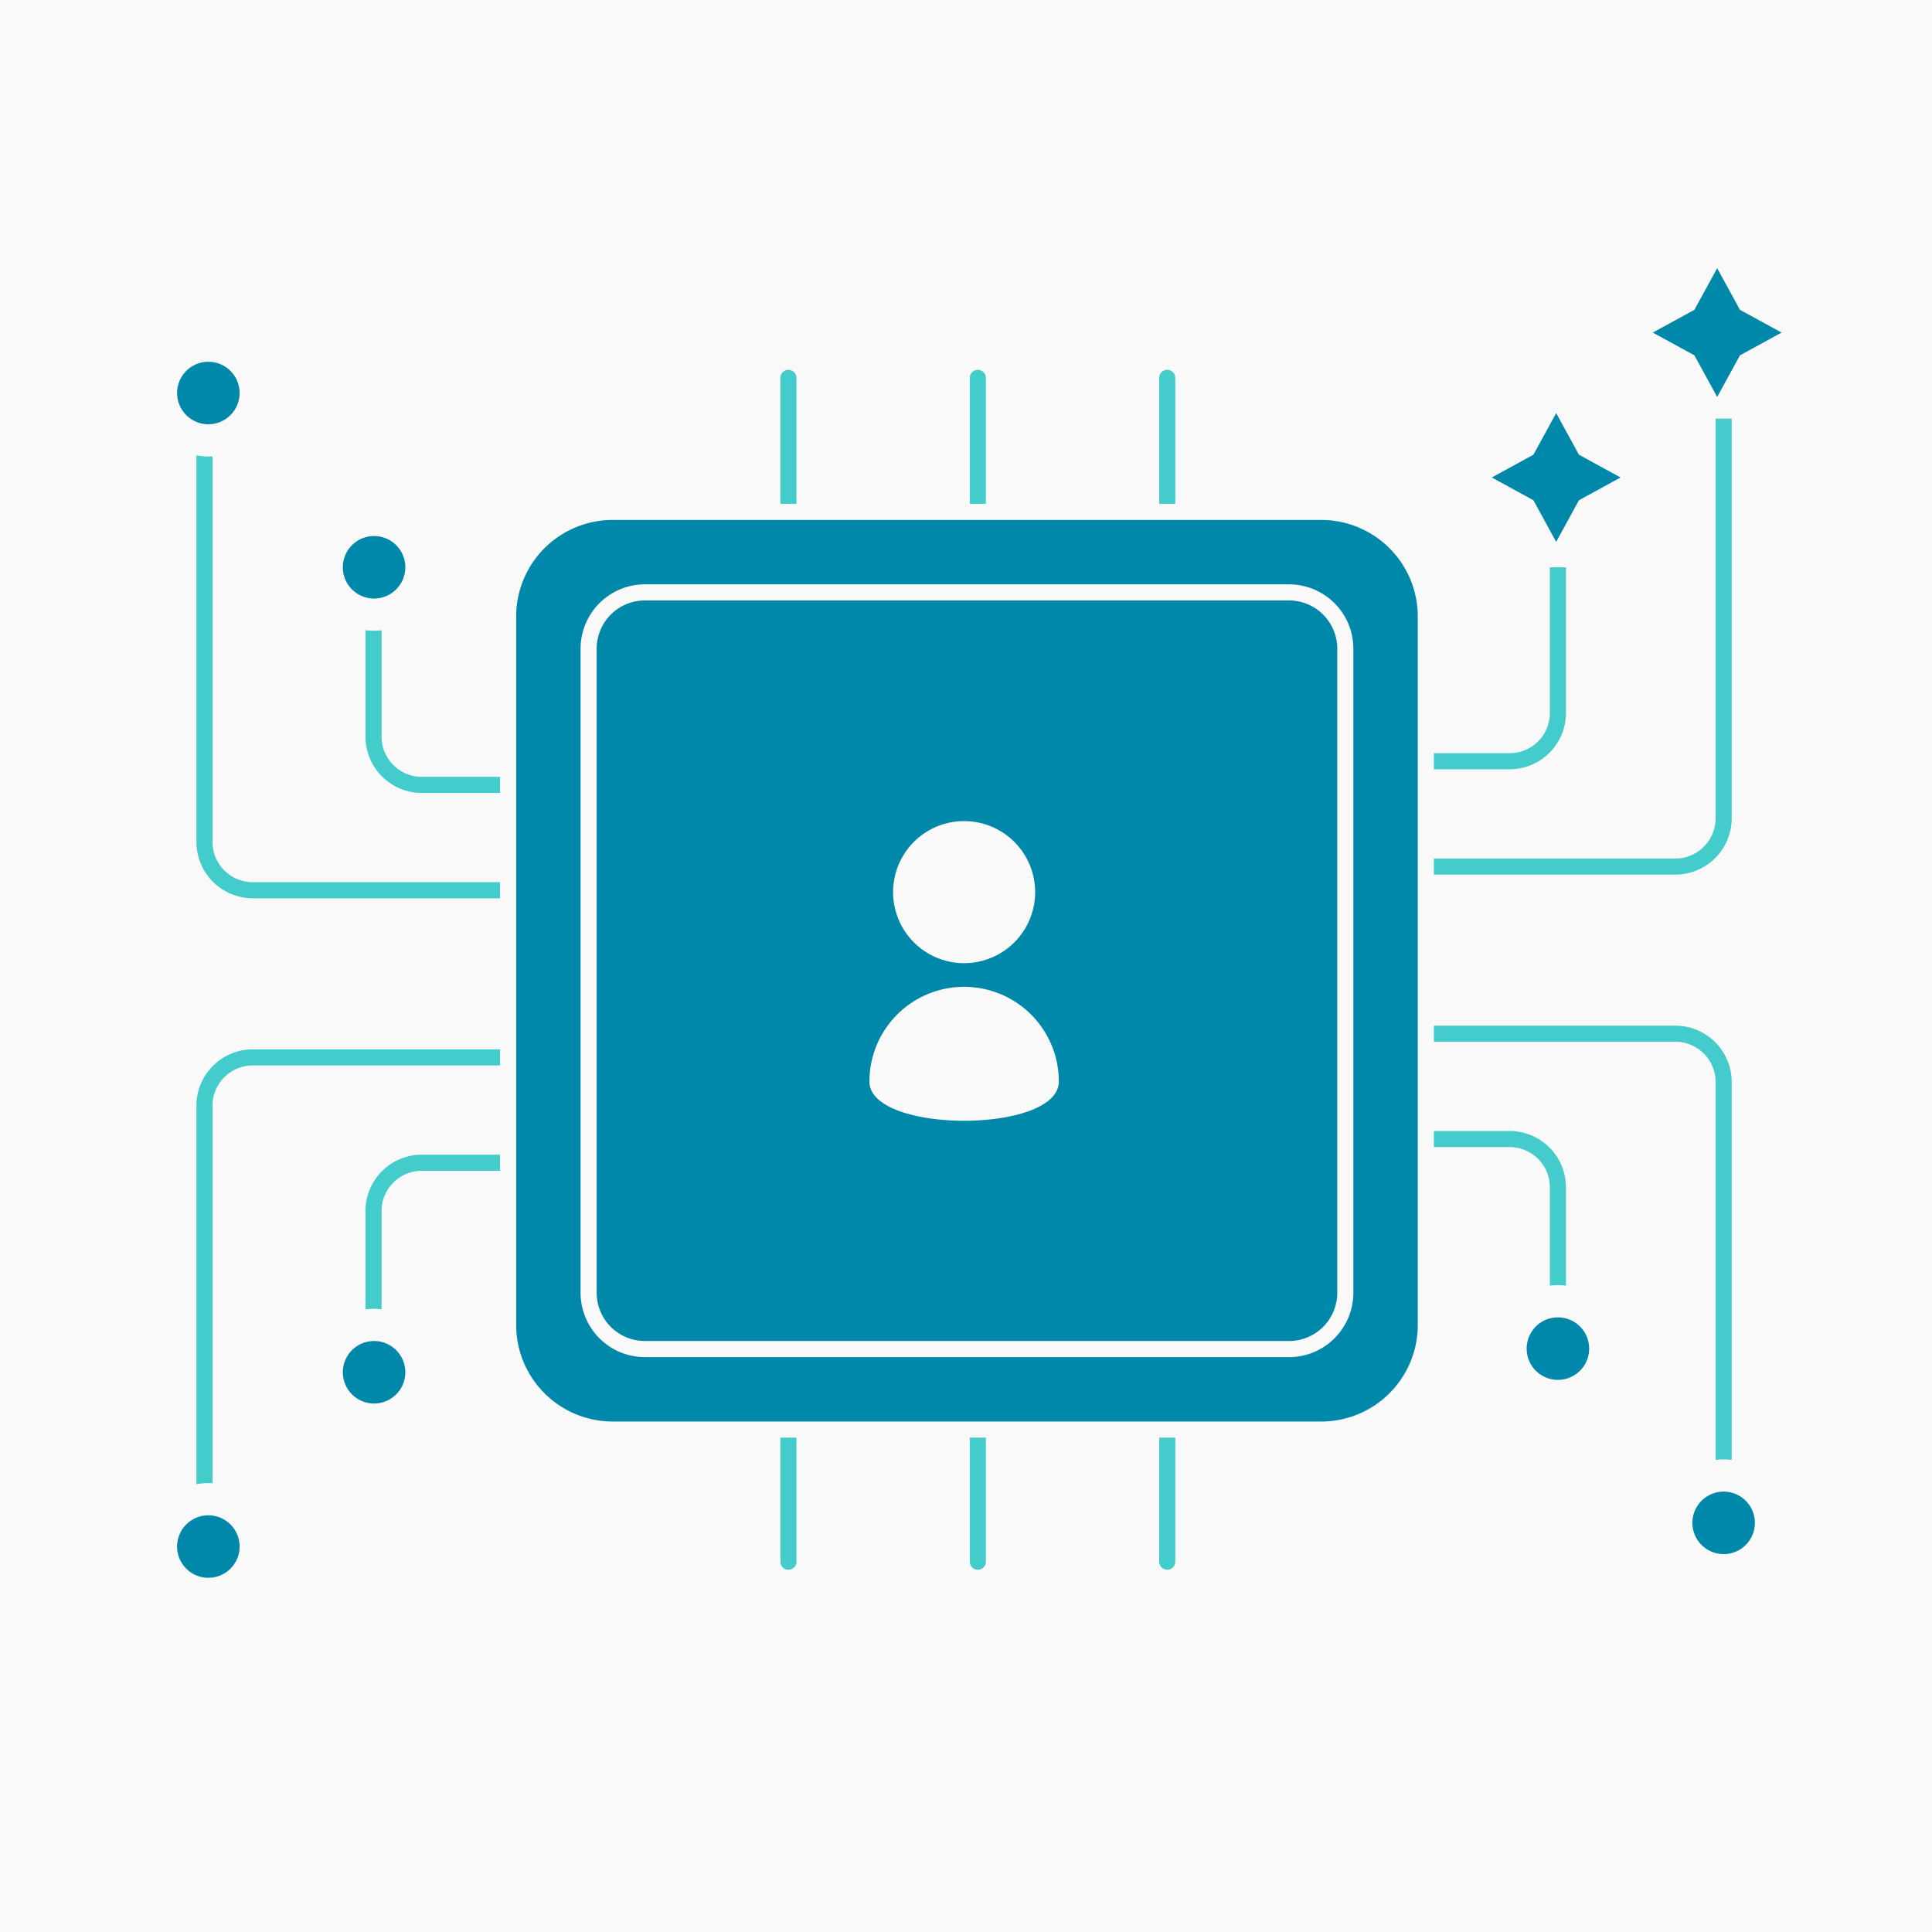 <svg xmlns="http://www.w3.org/2000/svg" width="120" height="120" viewBox="0 0 120 120">
    <g fill="none" fill-rule="evenodd">
        <path fill="#F9F9F9" d="M-670-207H610v607H-670z"/>
        <path d="M0 0h120v120H0z"/>
        <path fill="#4CC" fill-rule="nonzero" d="M48.47 31.294v-7.823a.5.5 0 0 1 1 0v7.823h-1zm0 58h1V97a.5.5 0 1 1-1 0v-7.706zm11.765-58v-7.823a.5.5 0 1 1 1 0v7.823h-1zm0 58h1V97a.5.5 0 1 1-1 0v-7.706zm11.765-58v-7.823a.5.5 0 1 1 1 0v7.823h-1zm0 58h1V97a.5.5 0 1 1-1 0v-7.706zm17.059-42.513h4.706a2.5 2.5 0 0 0 2.5-2.5v-9.046h1v9.046a3.5 3.5 0 0 1-3.5 3.5h-4.706v-1zm0 6.543h15a2.5 2.5 0 0 0 2.5-2.5V26h1v24.824a3.5 3.5 0 0 1-3.5 3.5h-15v-1zm0 16.925h4.706a3.5 3.5 0 0 1 3.5 3.5v6.106a3.98 3.98 0 0 0-1 0v-6.106a2.5 2.5 0 0 0-2.5-2.5h-4.706v-1zm0-6.543h15a3.5 3.5 0 0 1 3.5 3.5v23.472a3.98 3.98 0 0 0-1 0V67.206a2.5 2.5 0 0 0-2.5-2.5h-15v-1zm-58-14.455H26.2a3.5 3.5 0 0 1-3.5-3.5v-6.61a3.977 3.977 0 0 0 1 .008v6.602a2.5 2.5 0 0 0 2.5 2.5h4.859v1zm0 6.543H15.7a3.5 3.5 0 0 1-3.5-3.5v-24.01a3.962 3.962 0 0 0 1 .06v23.95a2.5 2.5 0 0 0 2.5 2.5h15.359v1zm0 16.925H26.2a2.5 2.5 0 0 0-2.5 2.5v6.102a3.982 3.982 0 0 0-1 .01v-6.112a3.5 3.5 0 0 1 3.5-3.5h4.859v1zm0-6.543H15.7a2.5 2.5 0 0 0-2.5 2.5v23.45a4 4 0 0 0-1 .061v-23.51a3.5 3.5 0 0 1 3.5-3.5h15.359v1z"/>
        <path fill="#08A" d="M105.243 22.071l-2.586-1.414 2.586-1.414 1.414-2.586 1.414 2.586 2.586 1.414-2.586 1.414-1.414 2.586-1.414-2.586zm-10 9l-2.586-1.414 2.586-1.414 1.414-2.586 1.414 2.586 2.586 1.414-2.586 1.414-1.414 2.586-1.414-2.586zm1.522 50.753a1.941 1.941 0 1 1 0 3.882 1.941 1.941 0 0 1 0-3.882zm10.294 10.823a1.941 1.941 0 1 1 0 3.882 1.941 1.941 0 0 1 0-3.882zm-83.824-55.47a1.941 1.941 0 1 1 0-3.883 1.941 1.941 0 0 1 0 3.882zM12.941 26.352a1.941 1.941 0 1 1 0-3.882 1.941 1.941 0 0 1 0 3.882zm10.294 56.941a1.941 1.941 0 1 1 0 3.882 1.941 1.941 0 0 1 0-3.882zM12.941 94.118a1.941 1.941 0 1 1 0 3.882 1.941 1.941 0 0 1 0-3.882zM38.06 32.294h44a6 6 0 0 1 6 6v44a6 6 0 0 1-6 6h-44a6 6 0 0 1-6-6v-44a6 6 0 0 1 6-6zm2 4a4 4 0 0 0-4 4v40a4 4 0 0 0 4 4h40a4 4 0 0 0 4-4v-40a4 4 0 0 0-4-4h-40zm0 1h40a3 3 0 0 1 3 3v40a3 3 0 0 1-3 3h-40a3 3 0 0 1-3-3v-40a3 3 0 0 1 3-3zm19.823 22.53a4.412 4.412 0 1 0 0-8.824 4.412 4.412 0 0 0 0 8.824zm5.883 7.352a5.882 5.882 0 0 0-11.765 0c0 3.25 11.765 3.25 11.765 0z"/>
    </g>
</svg>
